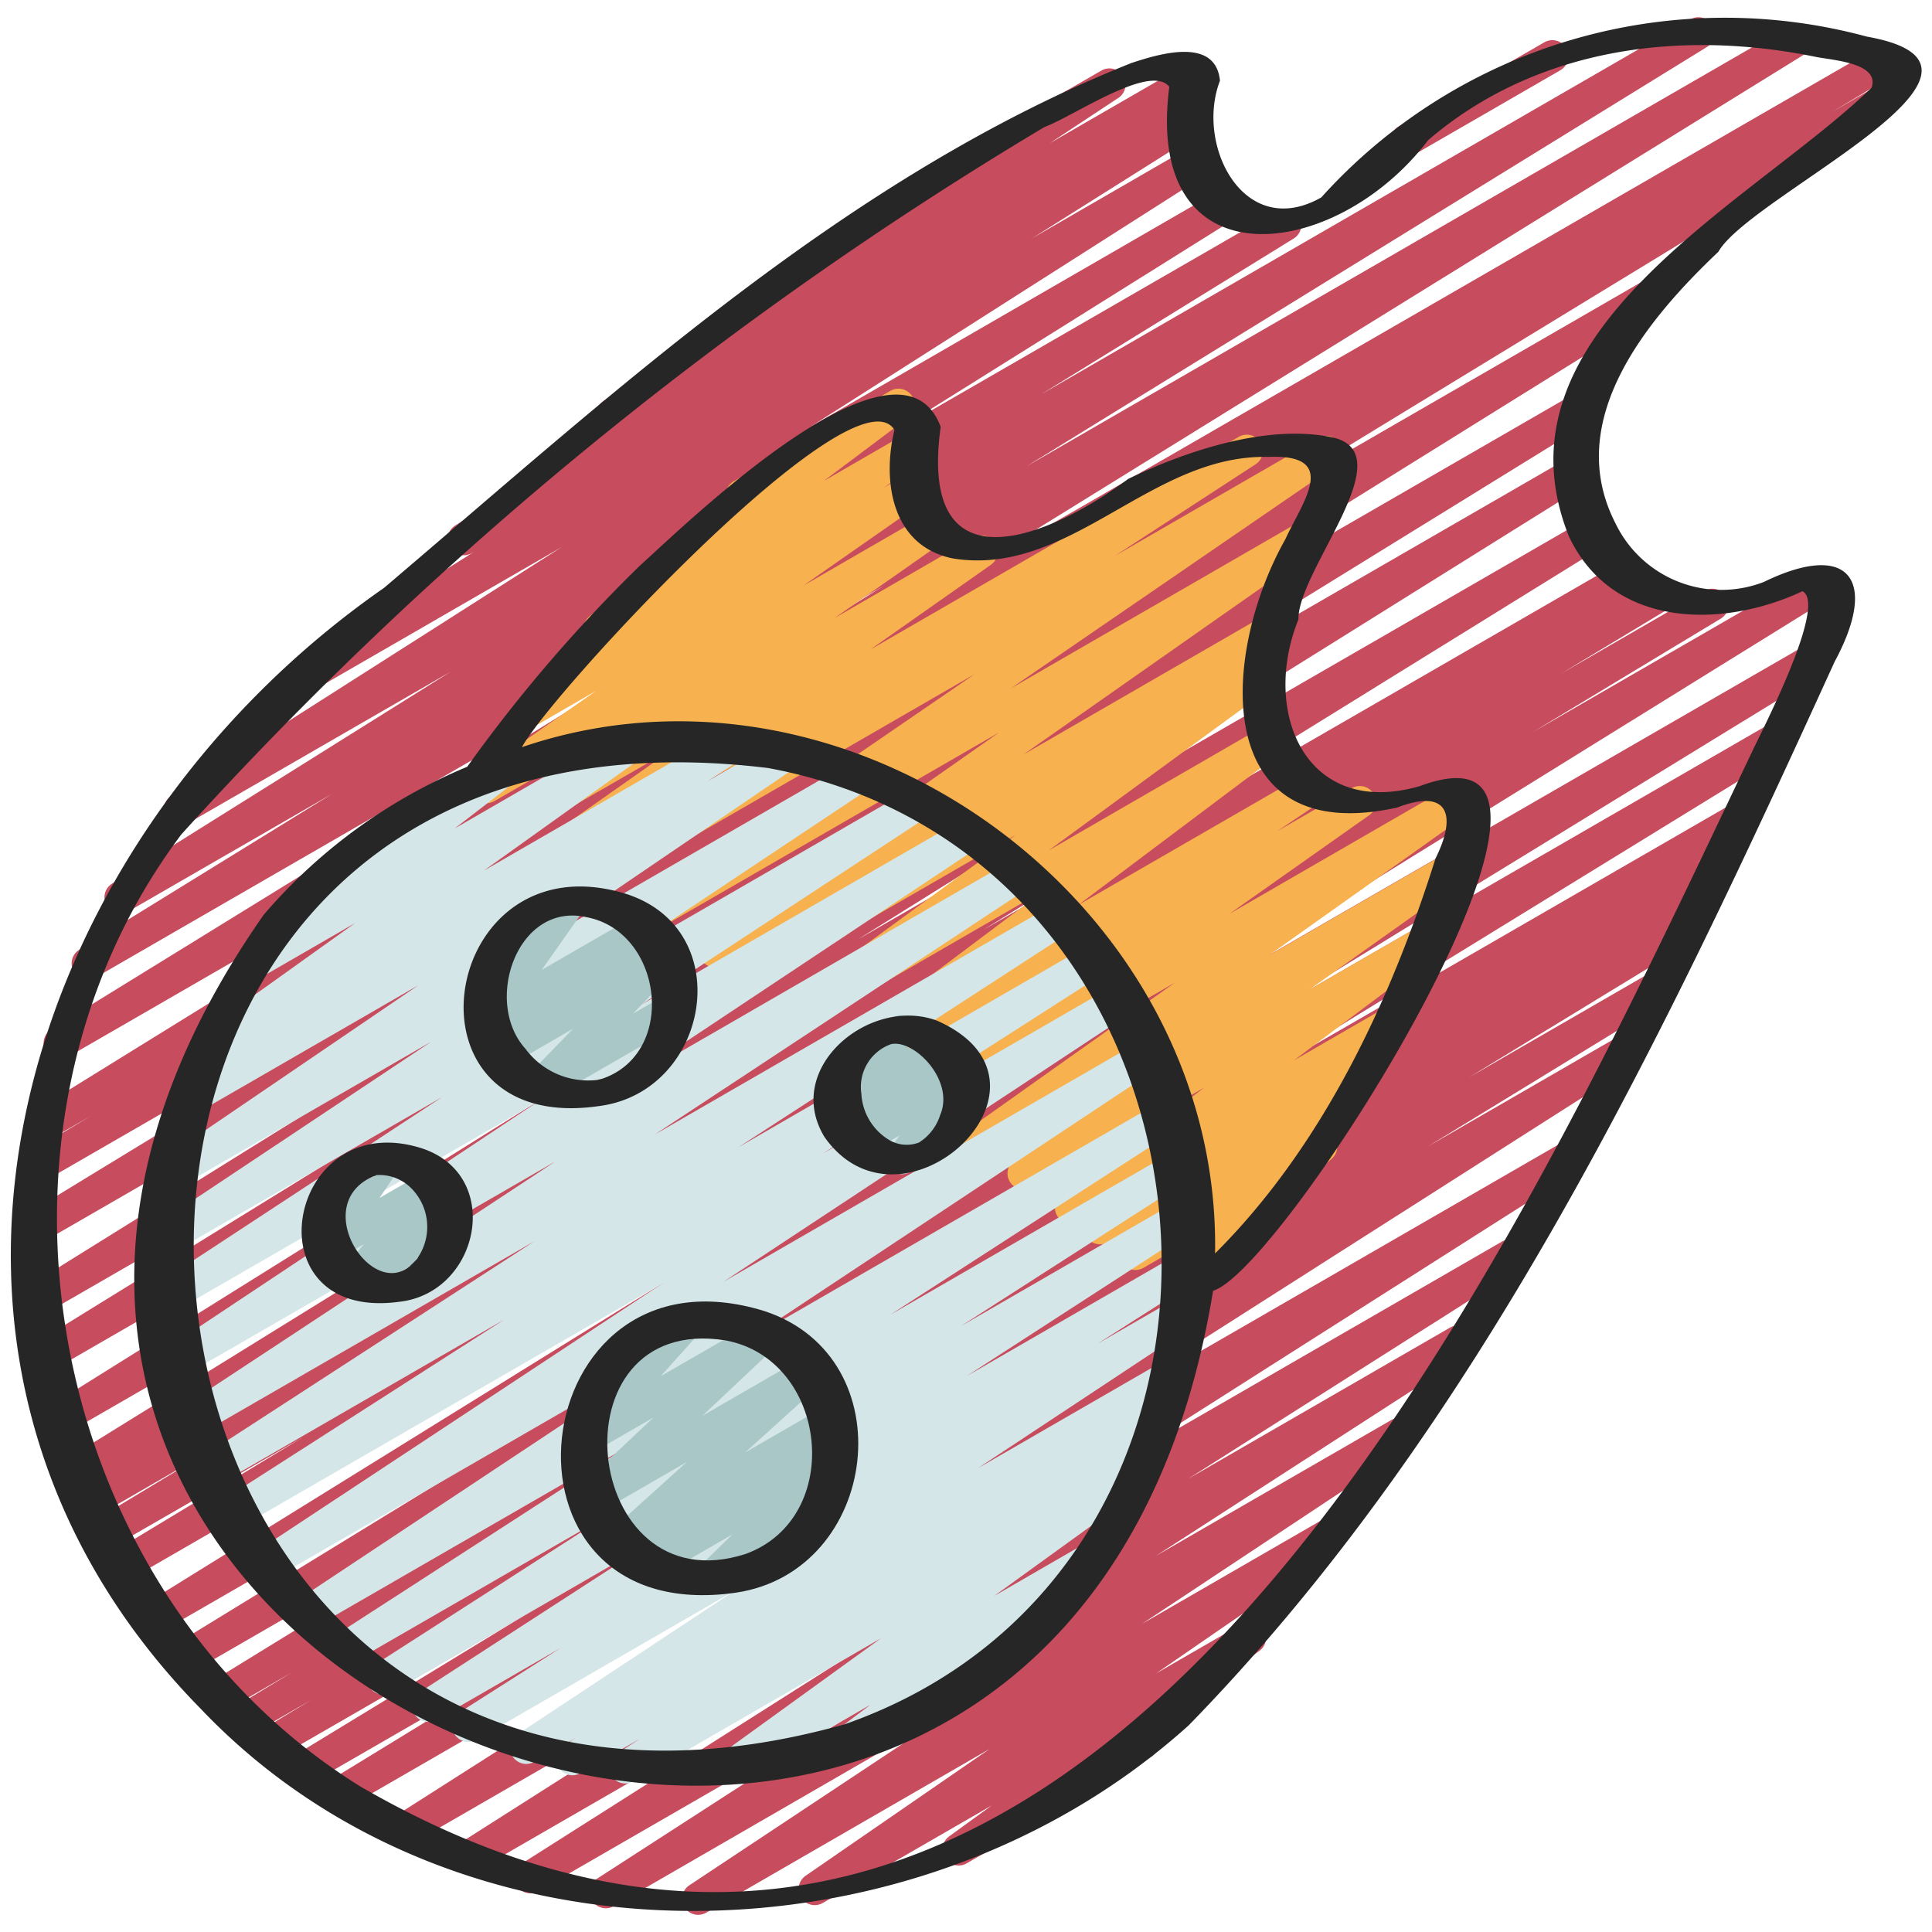<?xml version="1.0" encoding="UTF-8"?> <svg xmlns="http://www.w3.org/2000/svg" id="Icons" height="512" viewBox="0 0 60 60" width="512"><path d="m43.686 4.86a.5.5 0 0 1 -.25-.932l4.526-2.615a.5.5 0 0 1 .5.866l-4.526 2.614a.5.5 0 0 1 -.25.067z" fill="#c74c5e"></path><path d="m21.684 59.467a.5.5 0 0 1 -.277-.917l8.294-5.5-10.643 6.15a.5.5 0 0 1 -.522-.852l9.651-6.234-11.479 6.624a.5.5 0 0 1 -.518-.854l10.264-6.514-11.71 6.761a.5.5 0 0 1 -.518-.855l14.422-9.176-15.89 9.174a.5.5 0 0 1 -.519-.854l18.748-11.948-20.223 11.675a.5.5 0 0 1 -.511-.859l7.422-4.54-8.024 4.632a.5.5 0 0 1 -.509-.859l7.158-4.361-7.653 4.415a.5.5 0 0 1 -.508-.86l1.533-.926-1.833 1.058a.5.5 0 0 1 -.508-.861l1.755-1.059-2.013 1.162a.5.5 0 0 1 -.511-.859l17.513-10.765-18.054 10.424a.5.5 0 0 1 -.512-.86l18.074-11.078-18.51 10.687a.5.5 0 0 1 -.513-.858l24.507-15.186-25.017 14.444a.5.5 0 0 1 -.509-.86l5.867-3.543-5.9 3.4a.5.5 0 0 1 -.508-.856l3.289-1.985-3.239 1.87a.5.5 0 0 1 -.508-.861l.384-.23-.26.149a.5.5 0 0 1 -.513-.857l19.219-11.892-19.251 11.114a.5.5 0 0 1 -.515-.856l22.485-14.04-22.44 12.955a.5.5 0 0 1 -.512-.858l18.625-11.488-18.364 10.6a.5.5 0 0 1 -.514-.858l24.614-15.32-24.213 13.978a.5.5 0 0 1 -.511-.86l21.856-13.326-21.262 12.274a.5.5 0 0 1 -.507-.861l1.98-1.184-1.315.757a.5.5 0 0 1 -.512-.857l26.451-16.36-25.367 14.647a.5.5 0 0 1 -.513-.858l21.134-13.022-19.74 11.4a.5.5 0 0 1 -.512-.859l7.847-4.839-6.322 3.648a.5.5 0 0 1 -.515-.857l10.521-6.585-8.166 4.713a.5.5 0 0 1 -.519-.854l12.131-7.728-7.323 4.228a.5.5 0 0 1 -.517-.856l5.132-3.233-.092.053a.5.5 0 0 1 -.516-.856l4.729-2.982a.5.5 0 0 1 -.116-.891l7.293-4.843a.453.453 0 0 1 -.065-.089.5.5 0 0 1 .182-.683l8.038-4.637a.5.5 0 0 1 .527.85l-2.118 1.399 4.231-2.442a.5.5 0 0 1 .517.855l-1.028.649.354-.2a.5.5 0 0 1 .516.855l-5.125 3.228 4.735-2.736a.5.5 0 0 1 .518.855l-12.132 7.731 12.637-7.3a.5.5 0 0 1 .516.857l-10.52 6.583 11.857-6.841a.5.5 0 0 1 .512.858l-7.855 4.845 20.167-11.646a.5.5 0 0 1 .513.858l-21.128 13.021 23.658-13.66a.5.5 0 0 1 .513.858l-26.444 16.355 28.788-16.62a.5.5 0 0 1 .507.861l-2.032 1.216 1.273-.735a.5.5 0 0 1 .511.859l-21.841 13.32 14.345-8.282a.5.5 0 0 1 .515.858l-24.629 15.327 21.864-12.622a.5.5 0 0 1 .513.858l-18.6 11.477 17.807-10.282a.5.5 0 0 1 .514.856l-22.5 14.049 22.584-13.037a.5.5 0 0 1 .513.857l-19.206 11.886 19.77-11.414a.5.5 0 0 1 .507.861l-.387.234.845-.489a.5.5 0 0 1 .508.861l-3.3 1.989 4.445-2.566a.5.5 0 0 1 .509.861l-5.832 3.521 8.783-5.07a.5.5 0 0 1 .513.857l-24.526 15.2 23.655-13.658a.5.5 0 0 1 .512.86l-18.068 11.075 16.554-9.558a.5.5 0 0 1 .512.859l-17.526 10.772 15.88-9.168a.5.5 0 0 1 .507.861l-1.748 1.054.438-.252a.5.5 0 0 1 .509.861l-1.542.93.2-.116a.5.5 0 0 1 .51.86l-7.136 4.351 5.624-3.247a.5.5 0 0 1 .511.859l-7.424 4.541 5.848-3.376a.5.5 0 0 1 .519.855l-18.747 11.951 16.4-9.469a.5.5 0 0 1 .519.855l-14.42 9.17 12.191-7.038a.5.5 0 0 1 .518.854l-10.264 6.514 8.139-4.7a.5.5 0 0 1 .521.852l-9.665 6.243 7.321-4.225a.5.5 0 0 1 .526.849l-8.281 5.489 5.634-3.253a.5.5 0 0 1 .533.844l-5.731 3.949 2.668-1.54a.5.5 0 0 1 .544.837l-3.366 2.445a.49.49 0 0 1 .169.175.5.5 0 0 1 -.183.682l-5.716 3.3a.5.5 0 0 1 -.544-.837l1.324-.962-5.255 3.033a.5.5 0 0 1 -.533-.844l5.724-3.945-8.8 5.083a.5.5 0 0 1 -.25.069z" fill="#c74c5e"></path><path d="m36.363 40.231a.5.5 0 0 1 -.331-.875l.926-.816-1.444.833a.5.5 0 0 1 -.558-.827l1.4-1.092-1.949 1.125a.5.5 0 0 1 -.538-.841l.043-.031-.4.23a.5.5 0 0 1 -.55-.833l4.438-3.328-5.363 3.1a.5.5 0 0 1 -.54-.84l4.753-3.381-5.595 3.225a.5.5 0 0 1 -.539-.841l6.365-4.518-7.364 4.252a.5.5 0 0 1 -.538-.84l4.351-3.068-5.13 2.961a.5.5 0 0 1 -.529-.847l1.3-.876-1.757 1.013a.5.5 0 0 1 -.549-.832l6.2-4.657-7.365 4.254a.5.5 0 0 1 -.546-.836l6.98-5.111-8.157 4.709a.5.5 0 0 1 -.522-.852l.588-.384-.989.572a.5.5 0 0 1 -.537-.842l9.108-6.388-10.337 5.964a.5.5 0 0 1 -.532-.845l10.11-6.93-11.31 6.529a.5.5 0 0 1 -.522-.852l4.366-2.844-4.984 2.877a.5.5 0 0 1 -.537-.841l3.745-2.634-4.46 2.575a.5.5 0 0 1 -.537-.842l3.359-2.354-4.031 2.326a.5.5 0 0 1 -.536-.843l3.7-2.584-1.767 1.021a.5.5 0 0 1 -.533-.845l2.344-1.607a.5.5 0 0 1 -.231-.9l4.435-3.32a.5.5 0 0 1 .021-.853l4.865-2.809a.5.5 0 0 1 .55.833l-2.617 1.964 2.539-1.466a.5.5 0 0 1 .533.844l-1.218.835.679-.391a.5.5 0 0 1 .536.843l-3.7 2.584 3.782-2.184a.5.5 0 0 1 .537.842l-3.354 2.35 4.312-2.492a.5.5 0 0 1 .538.842l-3.746 2.634 11.453-6.613a.5.5 0 0 1 .522.852l-4.377 2.85 6.338-3.659a.5.5 0 0 1 .532.845l-10.1 6.928 8.96-5.173a.5.5 0 0 1 .537.842l-9.109 6.388 7.5-4.33a.5.5 0 0 1 .523.852l-.713.464a.5.5 0 0 1 .465.874l-6.984 5.114 6.576-3.8a.5.5 0 0 1 .549.832l-6.2 4.657 6.94-4.005a.5.5 0 0 1 .529.846l-1.3.874 2.327-1.342a.5.5 0 0 1 .538.84l-4.347 3.067 7.046-4.069a.5.5 0 0 1 .539.841l-6.368 4.523 5.483-3.165a.5.5 0 0 1 .54.84l-4.759 3.384 3.41-1.967a.5.5 0 0 1 .55.832l-4.434 3.33 2.77-1.6a.5.5 0 0 1 .538.841l-1.052.742a.5.5 0 0 1 .228.888l-1.686 1.312a.5.5 0 0 1 .372.873l-2.05 1.809a.487.487 0 0 1 .138.154.5.5 0 0 1 -.182.683l-2.657 1.533a.489.489 0 0 1 -.246.068z" fill="#f7b14e"></path><path d="m19.419 55.387a.5.5 0 0 1 -.273-.919l.725-.468-1.856 1.071a.5.5 0 0 1 -.52-.853l.394-.252-1.295.747a.5.5 0 0 1 -.526-.85l6.769-4.475-8.052 4.648a.5.5 0 0 1 -.518-.854l3.14-2-3.869 2.233a.5.5 0 0 1 -.521-.852l7.155-4.633-8.018 4.629a.5.5 0 0 1 -.52-.854l7.123-4.577-7.805 4.502a.5.5 0 0 1 -.521-.853l8.974-5.8-9.628 5.556a.5.5 0 0 1 -.526-.849l12.726-8.44-13.486 7.786a.5.5 0 0 1 -.525-.849l12.646-8.347-13.179 7.608a.5.5 0 0 1 -.52-.853l8.744-5.606-8.9 5.14a.5.5 0 0 1 -.523-.852l10.36-6.721-10.461 6.038a.5.5 0 0 1 -.526-.851l11.638-7.665-11.611 6.7a.5.5 0 0 1 -.528-.848l11.583-7.7-11.347 6.55a.5.5 0 0 1 -.525-.85l8.907-5.848-8.43 4.866a.5.5 0 0 1 -.527-.848l8.624-5.742-7.909 4.565a.5.5 0 0 1 -.531-.846l8.039-5.471-6.967 4.022a.5.5 0 0 1 -.522-.851l1.091-.709a.5.5 0 0 1 -.521-.851l4.955-3.543-2.9 1.676a.5.5 0 0 1 -.556-.829l2.978-2.294a.508.508 0 0 1 -.229-.207.5.5 0 0 1 .183-.683l4.811-2.777a.5.5 0 0 1 .555.829l-1.744 1.344 5.318-3.071a.5.5 0 0 1 .541.839l-4.953 3.542 7.512-4.337a.5.5 0 0 1 .522.852l-1.091.71 2.227-1.286a.5.5 0 0 1 .532.845l-8.039 5.469 9.763-5.637a.5.5 0 0 1 .527.849l-8.627 5.744 9.949-5.746a.5.5 0 0 1 .524.851l-8.91 5.85 9.948-5.743a.5.5 0 0 1 .528.849l-11.584 7.7 12.637-7.3a.5.5 0 0 1 .526.85l-11.636 7.675 12.433-7.177a.5.5 0 0 1 .522.852l-10.36 6.721 10.858-6.269a.5.5 0 0 1 .52.854l-8.748 5.607 9.031-5.213a.5.5 0 0 1 .525.85l-12.639 8.343 12.967-7.486a.5.5 0 0 1 .527.849l-12.73 8.437 12.856-7.421a.5.5 0 0 1 .522.852l-8.973 5.8 8.809-5.085a.5.5 0 0 1 .52.854l-7.129 4.58 6.807-3.929a.5.5 0 0 1 .522.852l-7.149 4.628 6.677-3.854a.5.5 0 0 1 .518.854l-3.14 2 2.538-1.464a.5.5 0 0 1 .525.849l-6.769 4.476 5.927-3.421a.5.5 0 0 1 .519.853l-.783.5a.5.5 0 0 1 .387.907l-1.01.656a.5.5 0 0 1 .547.212.5.5 0 0 1 -.127.677l-4.961 3.587 2.77-1.6a.5.5 0 0 1 .551.832l-2.681 2.017a.49.49 0 0 1 .162.17.5.5 0 0 1 -.183.683l-4.806 2.781a.5.5 0 0 1 -.55-.832l.891-.671-4.091 2.362a.5.5 0 0 1 -.543-.838l4.957-3.585-7.685 4.437a.5.5 0 0 1 -.25.068z" fill="#d4e6e7"></path><path d="m16.788 34.209a.5.5 0 0 1 -.358-.849l1.37-1.414-2 1.157a.5.5 0 0 1 -.575-.813l.345-.29-.206.118a.5.5 0 0 1 -.659-.719l1.248-1.777-.089.051a.5.5 0 0 1 -.5-.865l2.05-1.184a.5.5 0 0 1 .659.72l-1.248 1.776 2.958-1.708a.5.5 0 0 1 .575.813l-.349.3.413-.239a.5.5 0 0 1 .608.782l-1.374 1.413 1.043-.6a.5.5 0 1 1 .5.865l-4.161 2.4a.489.489 0 0 1 -.25.063z" fill="#aac7c8"></path><path d="m22.12 49.462a.5.5 0 0 1 -.349-.858l.975-.951-2.287 1.321a.5.5 0 0 1 -.559-.827l.057-.043-.405.233a.5.5 0 0 1 -.585-.8l2.36-2.132-2.734 1.578a.5.5 0 0 1 -.593-.8l2.293-2.16-2 1.154a.5.5 0 0 1 -.622-.767l1.3-1.444a.5.5 0 0 1 -.273-.933l2.376-1.372a.5.5 0 0 1 .622.767l-1.177 1.311 2.994-1.728a.5.5 0 0 1 .592.8l-2.293 2.159 3.1-1.791a.5.5 0 0 1 .585.8l-2.358 2.13 2.47-1.425a.5.5 0 0 1 .559.826l-.276.216a.5.5 0 0 1 .41.854l-1.04 1.014a.506.506 0 0 1 .546.237.5.5 0 0 1 -.183.683l-3.255 1.886a.5.5 0 0 1 -.25.062z" fill="#aac7c8"></path><path d="m11.045 40.22a.5.5 0 0 1 -.382-.823l.644-.762-.888.511a.5.5 0 0 1 -.665-.711l.641-.953a.5.5 0 0 1 -.33-.926l1.658-.956a.494.494 0 0 1 .615.091.5.5 0 0 1 .05.621l-.6.89 1.5-.863a.5.5 0 0 1 .632.755l-.644.762.446-.256a.5.5 0 0 1 .5.865l-2.922 1.687a.49.49 0 0 1 -.255.068z" fill="#aac7c8"></path><path d="m28.028 36.468a.5.5 0 0 1 -.394-.808l.31-.4-1.043.6a.5.5 0 0 1 -.621-.767l.507-.562-.469.271a.5.5 0 0 1 -.637-.748l.481-.593a.491.491 0 0 1 -.279-.226.5.5 0 0 1 .182-.682l1.658-.956a.5.5 0 0 1 .637.748l-.189.233.864-.5a.5.5 0 0 1 .621.768l-.509.562.515-.3a.5.5 0 0 1 .645.74l-.52.666a.5.5 0 0 1 .147.922l-1.656.956a.49.49 0 0 1 -.25.076z" fill="#aac7c8"></path><g fill="#262626"><path d="m57.977 1.137a16.871 16.871 0 0 0 -16.943 4.994c-2.4 1.361-3.92-1.618-3.147-3.625-.134-1.38-1.914-.823-2.742-.552-8.84 3.522-16.055 10.218-23.221 16.305-11.468 7.98-16.316 23.992-5.691 34.808 8.014 8.431 22.234 8.141 30.687.511 9.024-9.255 14.743-21.378 20.058-33.032 1.366-2.53.464-3.77-2.2-2.473a3.651 3.651 0 0 1 -4.613-1.831c-1.629-3.186.978-6.317 3.2-8.422 1.009-1.776 9.982-5.728 4.612-6.683zm.148 1.587c-3.747 3.618-11.949 7.544-9.4 13.937 1.356 2.867 4.776 2.863 7.252 1.7.8.406-1.346 4.5-1.566 4.988-7.823 16.418-20.733 45.118-43.211 32.137-9.791-6.07-12.491-20.359-5.569-29.572a117.277 117.277 0 0 1 26.813-21.973c.873-.313 3.28-1.993 3.87-1.245-.8 6.174 5.157 5.448 8.036 1.659 3.35-2.875 7.843-3.455 12.073-2.582.568.104 1.952.198 1.702.951z"></path><path d="m44.088 24.415c-3.521 1.01-4.933-2.278-3.764-5.179-.023-1.516 3.222-5.092 1.119-5.638-2.019-.463-4.6.4-6.405 1.275-2.7 2-6.517 3.355-5.824-1.617-1.287-3.433-7.845 2.958-9.357 4.325a46.782 46.782 0 0 0 -5.347 6.232 16.817 16.817 0 0 0 -6.323 4.6c-16.921 24.2 24.789 40.532 29.486 11.673 2.255-.671 13.233-18.206 6.415-15.671zm-17.855 29.134c-24.845 6.958-28.115-32.839-2.377-29.697 14.904 2.758 16.737 24.664 2.377 29.697zm18.352-26.9c-1.4 4.448-3.511 8.949-6.85 12.278.187-10.849-11.282-19.214-21.527-15.723.944-1.727 10.324-11.849 11.57-9.853-.386 1.594-.087 3.609 1.817 3.992 3.644.586 6.129-3.236 9.784-3.153 2.262-.1 1.056 1.419.542 2.55-2.028 3.592-2.338 9.619 3.47 8.339 1.58-.61 1.866.221 1.194 1.573z"></path><path d="m18.581 34.353c3.455-.423 4.362-5.475.858-6.594-5.802-1.783-7.247 7.504-.858 6.594zm-2.265-1.785c-1.316-1.458-.252-4.568 1.9-4.084 2.366.447 2.836 4.211.49 5.016.026-.006-.23.054-.138.036a2.421 2.421 0 0 1 -2.252-.968z"></path><path d="m23.747 40.719c-7.549-2.346-8.942 9.9-.893 8.743 4.465-.662 5.288-7.293.893-8.743zm-.6 7.543c-5.118 1.643-6.049-7.488-.626-6.637 3.202.581 3.734 5.513.628 6.637z"></path><path d="m13.1 35.662c-4.218-1.343-5.408 5.413-.691 4.765 2.491-.284 3.24-3.927.691-4.765zm-.119 3.393c-.007.047-.36.356-.206.228-1.257 1.157-3.235-1.976-1.087-2.789a1.394 1.394 0 0 1 1.012.34 1.7 1.7 0 0 1 .276 2.221z"></path><path d="m11.679 36.5c-.022 0-.037.011-.065.016s.029.014.065-.016z"></path><path d="m29.106 31.7c-2.085-.785-4.807 1.466-3.5 3.612 2.424 3.437 7.855-1.681 3.5-3.612zm-.418 3.703c-.063.054-.026.02 0 0zm.512-.782a1.562 1.562 0 0 1 -.661.861 1.067 1.067 0 0 1 -.959-.1 1.784 1.784 0 0 1 -.829-1.414 1.41 1.41 0 0 1 .917-1.539c.715-.167 1.987 1.116 1.532 2.195z"></path></g></svg> 